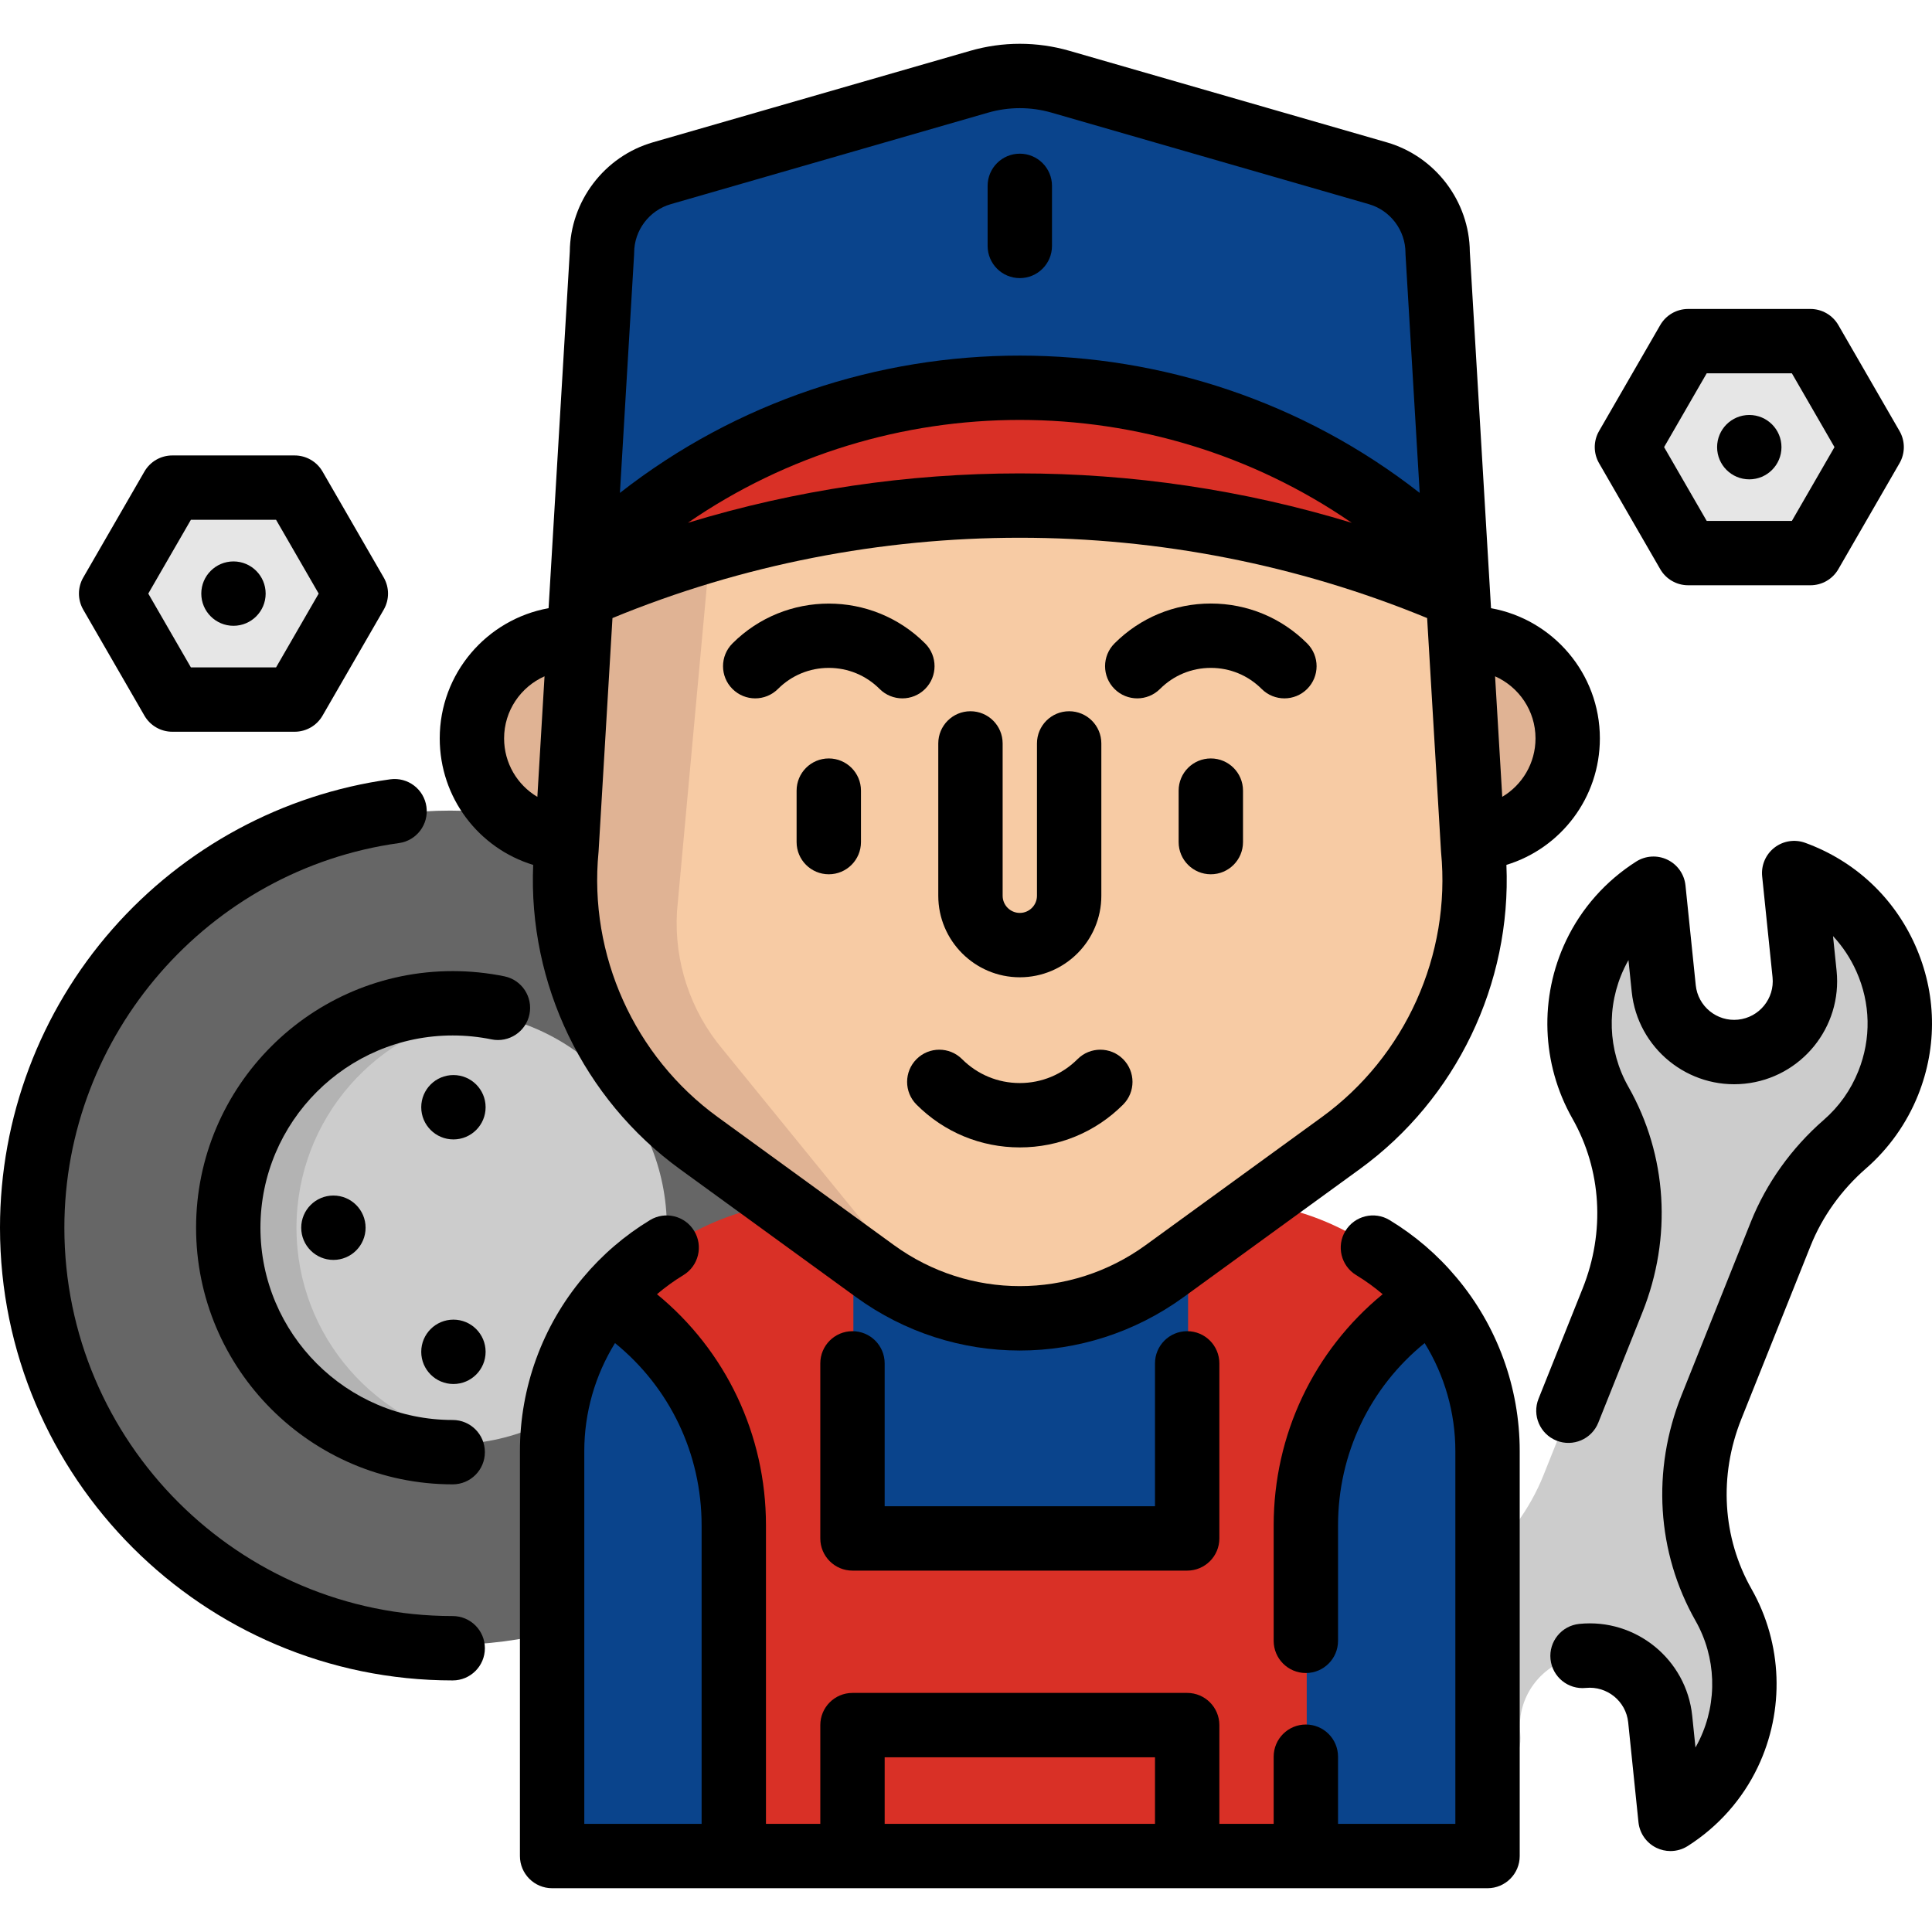 <?xml version="1.0" encoding="UTF-8" standalone="no"?>
<!-- Generator: Adobe Illustrator 19.0.0, SVG Export Plug-In . SVG Version: 6.00 Build 0)  -->

<svg
   xmlns:dc="http://purl.org/dc/elements/1.1/"
   xmlns:rdf="http://www.w3.org/1999/02/22-rdf-syntax-ns#"
   xmlns:svg="http://www.w3.org/2000/svg"
   xmlns="http://www.w3.org/2000/svg"
   xmlns:sodipodi="http://sodipodi.sourceforge.net/DTD/sodipodi-0.dtd"
   xmlns:inkscape="http://www.inkscape.org/namespaces/inkscape"
   version="1.1"
   id="Layer_1"
   x="0px"
   y="0px"
   viewBox="0 0 512 512"
   style="enable-background:new 0 0 512 512;"
   xml:space="preserve"
   inkscape:version="0.48.5 r10040"
   width="100%"
   height="100%"
   sodipodi:docname="card-team.svg"><defs
   id="defs115">
	
	

	
	
</defs><sodipodi:namedview
   pagecolor="#ffffff"
   bordercolor="#666666"
   borderopacity="1"
   objecttolerance="10"
   gridtolerance="10"
   guidetolerance="10"
   inkscape:pageopacity="0"
   inkscape:pageshadow="2"
   inkscape:window-width="1920"
   inkscape:window-height="1017"
   id="namedview113"
   showgrid="false"
   inkscape:zoom="0.65186406"
   inkscape:cx="4.0747724"
   inkscape:cy="10.759342"
   inkscape:window-x="-8"
   inkscape:window-y="-8"
   inkscape:window-maximized="1"
   inkscape:current-layer="Layer_1" />



































<g
   id="g3874"><circle
     id="circle3"
     r="110.542"
     cy="325.36"
     cx="119.309"
     style="fill:#666666;" /><circle
     id="circle5"
     r="57.414"
     cy="325.36"
     cx="119.309"
     style="fill:#CCCCCC;" /><path
     id="path7"
     d="M78.57,325.36c0-28.875,21.319-52.765,49.076-56.804c-2.723-0.397-5.506-0.611-8.339-0.611  c-31.709,0-57.414,25.705-57.414,57.414s25.705,57.414,57.414,57.414c2.833,0,5.615-0.214,8.339-0.61  C99.889,378.125,78.57,354.236,78.57,325.36z"
     style="fill:#B3B3B3;" /><path
     id="path9"
     d="M440.197,455.57l2.721,26.445c6.512-4.141,11.954-10.064,15.452-17.406  c6.145-12.896,5.23-27.117-0.989-38.578c-8.89-16.379-10.574-35.706-3.655-53.01l18.576-46.45  c3.639-9.099,9.599-17.006,16.964-23.468c4.854-4.26,8.805-9.693,11.368-16.101c8.871-22.182-2.307-47.405-24.928-55.635  l2.753,26.751c1.061,10.306-6.434,19.52-16.74,20.581l0,0c-10.306,1.061-19.52-6.434-20.581-16.74l-2.721-26.445  c-6.512,4.141-11.954,10.064-15.452,17.406c-6.145,12.896-5.23,27.117,0.989,38.578c8.89,16.379,10.574,35.706,3.655,53.01  l-11.734,29.342l-6.842,17.108c-3.639,9.099-9.599,17.006-16.964,23.468c-4.854,4.26-8.805,9.693-11.368,16.101  c-4.729,11.825-3.761,24.515,1.602,35.033c5.477,10.743,21.807,5.844,20.572-6.151l0,0c-1.061-10.306,6.434-19.52,16.74-20.581  C419.616,438.83,436.11,437.531,440.197,455.57"
     style="fill:#CCCCCC;" /><polygon
     style="fill:#e6e6e6"
     points="480.027,146.573 447.6,146.573 431.387,118.491 447.6,90.409 480.027,90.409 496.24,118.491 "
     id="polygon13" /><polygon
     style="fill:#e6e6e6"
     points="78.322,185.39 45.895,185.39 29.683,157.309 45.895,129.227 78.322,129.227 94.535,157.309 "
     id="polygon15" /><path
     style="fill:#e0b394"
     d="M 150.624,222.186 C 136.523,221.561 125.3,209.928 125.3,195.679 c 0,-14.646 11.872,-26.53 26.53,-26.53 1.319,0 2.615,0.091 3.889,0.284 l -5.095,52.753 z"
     id="path19"
     inkscape:connector-curvature="0" /><path
     style="fill:#e0b394"
     d="m 390.356,222.186 c 14.101,-0.625 25.336,-12.258 25.336,-26.507 0,-14.646 -11.883,-26.53 -26.541,-26.53 -1.319,0 -2.627,0.102 -3.889,0.284 l 5.094,52.753 z"
     id="path21"
     inkscape:connector-curvature="0" /><path
     id="path23"
     d="M324.121,318.309H216.878c-38.84,0-70.328,31.486-70.328,70.328v103.231h247.897V388.637  C394.448,349.795,362.961,318.309,324.121,318.309z"
     style="fill:#d93026;fill-opacity:1" /><rect
     id="rect25"
     height="110.462"
     width="88.697"
     style="fill:#0a448c;fill-opacity:1"
     y="297.239"
     x="226.155" /><path
     id="path27"
     d="M260.209,318.309h-43.332c-38.84,0-70.328,31.486-70.328,70.328v103.231h43.332V388.637  C189.882,349.795,221.369,318.309,260.209,318.309z"
     style="fill:#d93026;fill-opacity:1" /><path
     id="path29"
     d="M232.116,336.861l-46.679-33.914c-24.667-17.921-38.011-47.558-35.079-77.907l8.096-83.782  c5.577-57.704,54.068-101.736,112.04-101.736l0,0c57.973,0,106.464,44.031,112.04,101.736l8.096,83.782  c2.933,30.349-10.411,59.984-35.079,77.907l-46.679,33.914C285.99,353.488,255.001,353.488,232.116,336.861z"
     style="fill:#F7CBA4;" /><path
     id="path31"
     d="M179.407,241.552c-0.785,13.27,3.537,26.325,12.088,36.502l48.787,59.95  c2.547,3.036,5.436,5.583,8.563,7.619c-5.868-2.047-11.508-4.981-16.727-8.767l-46.68-33.91  c-24.665-17.921-38.003-47.555-35.069-77.906l8.085-83.785c5.527-57.141,53.127-100.876,110.36-101.706  c-35.251,0.853-75.169,34.08-77.25,69.468L179.407,241.552z"
     style="fill:#E0B394;" /><path
     id="path33"
     d="M386.197,150.601c-47.794-47.783-117.797-59.836-176.78-36.138  c-19.889,7.983-38.515,20.025-54.628,36.138l4.969-83.591c0-9.791,6.47-18.388,15.875-21.094l49.739-14.351l34.353-9.905  c7.039-2.024,14.51-2.024,21.549,0l84.08,24.255c9.404,2.706,15.875,11.303,15.875,21.094L386.197,150.601z"
     style="fill:#0a448c;fill-opacity:1" /><path
     id="path35"
     d="M209.416,114.462c-19.889,7.983-38.515,20.025-54.628,36.138l4.969-83.591  c0-9.791,6.47-18.388,15.875-21.094l49.739-14.351C216.842,50.691,208.052,79.347,209.416,114.462z"
     style="fill:#0a448c;fill-opacity:1" /><path
     id="path37"
     d="M386.197,150.601l0.432,7.244l-0.273,0.011c-73.937-31.988-157.801-31.988-231.727,0l-0.273-0.011  l0.432-7.244C218.684,86.704,322.289,86.704,386.197,150.601z"
     style="fill:#d93026;fill-opacity:1" /><path
     id="path39"
     d="M394.444,384.531v107.335h-48.147v-87.64c0-24.369,12.543-47.032,33.182-59.996l0.216-0.182  C388.906,355,394.444,369.123,394.444,384.531z"
     style="fill:#0a448c;fill-opacity:1" /><path
     id="path41"
     d="M194.694,404.227v87.64h-48.147V384.531c0-15.408,5.538-29.532,14.749-40.482l0.216,0.182  C182.162,357.194,194.694,379.858,194.694,404.227z"
     style="fill:#0a448c;fill-opacity:1" /><path
     id="path43"
     d="M285.564,280.678c-4.088,4.088-9.524,6.34-15.305,6.34c-5.781,0-11.217-2.252-15.305-6.34  c-3.331-3.331-8.731-3.331-12.062,0c-3.331,3.331-3.331,8.73,0,12.061c7.31,7.311,17.029,11.336,27.366,11.336  c10.338,0,20.057-4.026,27.367-11.336c3.331-3.331,3.331-8.731-0.001-12.061C294.296,277.347,288.896,277.348,285.564,280.678z" /><path
     id="path45"
     d="M219.637,200.995c-4.71,0-8.529,3.819-8.529,8.529v13.641c0,4.71,3.819,8.529,8.529,8.529c4.71,0,8.529-3.819,8.529-8.529  v-13.641C228.166,204.814,224.347,200.995,219.637,200.995z" /><path
     id="path47"
     d="M320.883,159.941c-9.644,0-18.711,3.756-25.53,10.574c-3.331,3.331-3.331,8.731,0.001,12.061  c3.33,3.332,8.73,3.331,12.061,0c3.597-3.598,8.38-5.579,13.468-5.579c5.088,0,9.87,1.981,13.467,5.579  c1.666,1.666,3.848,2.498,6.031,2.498c2.182,0,4.366-0.832,6.03-2.498c3.332-3.331,3.332-8.73,0.001-12.061  C339.592,163.697,330.526,159.941,320.883,159.941z" /><path
     id="path49"
     d="M245.167,170.516c-14.076-14.078-36.982-14.077-51.059,0c-3.331,3.331-3.331,8.731,0,12.061  c3.331,3.331,8.731,3.331,12.061,0c3.598-3.598,8.381-5.579,13.468-5.579c5.088,0,9.872,1.981,13.468,5.579  c1.665,1.665,3.848,2.498,6.03,2.498c2.182,0,4.365-0.832,6.03-2.498C248.498,179.246,248.498,173.846,245.167,170.516z" /><path
     id="path51"
     d="M320.881,200.995c-4.711,0-8.529,3.819-8.529,8.529v13.641c0,4.71,3.817,8.529,8.529,8.529c4.711,0,8.529-3.819,8.529-8.529  v-13.641C329.41,204.814,325.591,200.995,320.881,200.995z" /><path
     id="path53"
     d="M270.259,258.99c11.914,0,21.606-9.692,21.606-21.606v-40.369c0-4.71-3.817-8.529-8.529-8.529s-8.529,3.819-8.529,8.529  v40.369c0,2.509-2.04,4.549-4.549,4.549c-2.509,0-4.549-2.04-4.549-4.549v-40.369c0-4.71-3.817-8.529-8.529-8.529  c-4.71,0-8.529,3.819-8.529,8.529v40.369C248.653,249.297,258.345,258.99,270.259,258.99z" /><path
     id="path55"
     d="M270.259,73.703c4.711,0,8.529-3.819,8.529-8.529v-15.92c0-4.71-3.817-8.529-8.529-8.529c-4.711,0-8.529,3.819-8.529,8.529  v15.92C261.731,69.885,265.548,73.703,270.259,73.703z" /><path
     id="path57"
     d="M225.917,352.778c-4.71,0-8.529,3.819-8.529,8.529v46.395c0,4.71,3.819,8.529,8.529,8.529h88.697  c4.711,0,8.529-3.819,8.529-8.529v-46.395c0-4.71-3.817-8.529-8.529-8.529s-8.529,3.819-8.529,8.529v37.867h-71.64v-37.867  C234.446,356.596,230.627,352.778,225.917,352.778z" /><path
     id="path59"
     d="m 368.262,323.339 c -4.028,-2.443 -9.272,-1.159 -11.715,2.869 -2.443,4.028 -1.16,9.272 2.868,11.715 2.477,1.502 4.812,3.193 7.005,5.055 -18.248,14.981 -28.883,37.22 -28.883,61.25 v 30.612 c 0,4.71 3.817,8.529 8.529,8.529 4.712,0 8.529,-3.819 8.529,-8.529 v -30.612 c 0,-18.982 8.462,-36.534 22.952,-48.298 5.28,8.544 8.137,18.456 8.137,28.603 v 98.806 h -31.09 v -17.795 c 0,-4.71 -3.817,-8.529 -8.529,-8.529 -4.712,0 -8.529,3.819 -8.529,8.529 v 17.795 h -14.393 v -26.17 c 0,-4.71 -3.817,-8.529 -8.529,-8.529 h -88.697 c -4.71,0 -8.529,3.819 -8.529,8.529 v 26.17 h -14.4 v -79.111 c 0,-24.037 -10.636,-46.277 -28.883,-61.252 2.189,-1.859 4.525,-3.551 6.999,-5.056 4.025,-2.446 5.306,-7.692 2.859,-11.717 -2.447,-4.025 -7.693,-5.307 -11.717,-2.859 -6.727,4.088 -12.692,9.214 -17.711,15.217 -10.802,12.842 -16.75,29.168 -16.75,45.971 v 107.335 c 0,4.71 3.819,8.529 8.529,8.529 h 79.603 88.697 79.597 c 4.711,0 8.529,-3.819 8.529,-8.529 V 384.533 c 0,-16.802 -5.948,-33.13 -16.734,-45.953 -5.04,-6.029 -11.01,-11.156 -17.744,-15.241 z m -213.419,61.192 c 0,-10.142 2.855,-20.05 8.14,-28.603 14.489,11.759 22.95,29.311 22.95,48.298 v 79.111 h -31.089 v -98.806 z m 79.603,98.807 v -17.642 h 71.64 v 17.642 h -71.64 z"
     inkscape:connector-curvature="0" /><path
     id="path61"
     d="M507.521,250.442c-5.683-12.701-16.028-22.321-29.129-27.088c-2.76-1.005-5.844-0.517-8.16,1.288s-3.54,4.677-3.241,7.6  l2.753,26.751c0.578,5.612-3.517,10.647-9.129,11.225c-5.604,0.586-10.646-3.517-11.224-9.129l-2.722-26.445  c-0.304-2.941-2.107-5.515-4.767-6.802c-2.662-1.288-5.798-1.108-8.294,0.48c-8.073,5.134-14.494,12.373-18.573,20.935  c-7.173,15.055-6.552,32.684,1.663,47.16c7.728,13.618,8.718,30.035,2.717,45.042l-11.689,29.229  c-1.749,4.373,0.379,9.337,4.752,11.086c4.375,1.749,9.337-0.378,11.086-4.752l11.689-29.229c7.937-19.849,6.582-41.642-3.72-59.794  c-5.467-9.635-5.878-21.375-1.1-31.404c0.35-0.733,0.725-1.452,1.126-2.155l0.864,8.4c1.541,14.967,14.978,25.892,29.939,24.35  c14.967-1.54,25.892-14.97,24.351-29.938l-0.945-9.176c2.532,2.708,4.621,5.847,6.184,9.337c3.781,8.449,3.971,17.835,0.534,26.428  c-2.017,5.047-5.104,9.402-9.172,12.943c-8.542,7.437-15.225,16.789-19.326,27.041l-18.365,45.921  c-7.936,19.847-6.582,41.641,3.72,59.794c5.467,9.635,5.878,21.375,1.1,31.406c-0.35,0.733-0.725,1.452-1.126,2.155l-0.864-8.399  c-1.541-14.968-14.975-25.888-29.939-24.351c-4.685,0.482-8.093,4.671-7.611,9.356c0.482,4.685,4.658,8.095,9.358,7.611  c5.611-0.567,10.648,3.518,11.225,9.13l2.722,26.445c0.304,2.941,2.107,5.515,4.768,6.802c1.177,0.57,2.447,0.853,3.716,0.853  c1.595,0,3.187-0.448,4.577-1.333c8.073-5.134,14.494-12.373,18.573-20.934c7.174-15.054,6.552-32.684-1.661-47.16  c-7.729-13.62-8.718-30.036-2.718-45.042l18.365-45.921c3.1-7.751,8.178-14.844,14.688-20.512  c6.043-5.262,10.82-11.996,13.811-19.475C513.489,277.252,513.203,263.142,507.521,250.442z" /><path
     id="path63"
     d="M119.969,428.272c-56.746,0-102.911-46.166-102.911-102.911c0-51.123,38.122-94.946,88.674-101.936  c4.666-0.645,7.925-4.951,7.28-9.617c-0.645-4.666-4.943-7.933-9.617-7.28c-28.432,3.932-54.573,18.033-73.604,39.706  C10.58,268.113,0,296.214,0,325.36c0,66.151,53.818,119.969,119.969,119.969c4.71,0,8.529-3.819,8.529-8.529  S124.679,428.272,119.969,428.272z" /><path
     id="path65"
     d="M140.311,268.801c0.945-4.615-2.031-9.121-6.645-10.066c-4.479-0.917-9.088-1.382-13.697-1.382  c-37.5,0-68.007,30.507-68.007,68.007s30.507,68.007,68.007,68.007c4.71,0,8.529-3.819,8.529-8.529s-3.819-8.529-8.529-8.529  c-28.094,0-50.95-22.855-50.95-50.95c0-28.094,22.855-50.95,50.95-50.95c3.464,0,6.921,0.348,10.278,1.035  C134.862,276.391,139.367,273.414,140.311,268.801z" /><path
     id="path67"
     d="M439.981,150.837c1.524,2.638,4.338,4.264,7.386,4.264h32.427c3.048,0,5.862-1.626,7.386-4.264l16.213-28.082  c1.524-2.638,1.524-5.89,0-8.529L487.18,86.145c-1.524-2.638-4.338-4.264-7.386-4.264h-32.427c-3.048,0-5.862,1.626-7.386,4.264  l-16.213,28.082c-1.524,2.638-1.524,5.89,0,8.529L439.981,150.837z M452.291,98.938h22.578l11.29,19.553l-11.29,19.553h-22.578  l-11.29-19.553L452.291,98.938z" /><path
     id="path69"
     d="M38.276,189.655c1.524,2.638,4.338,4.264,7.386,4.264h32.427c3.048,0,5.862-1.626,7.386-4.264l16.213-28.082  c1.524-2.638,1.524-5.89,0-8.529l-16.213-28.082c-1.524-2.638-4.338-4.264-7.386-4.264H45.662c-3.048,0-5.862,1.626-7.386,4.264  l-16.213,28.082c-1.524,2.638-1.524,5.89,0,8.529L38.276,189.655z M50.586,137.755h22.578l11.29,19.553l-11.29,19.553H50.586  l-11.29-19.553L50.586,137.755z" /><path
     id="path71"
     d="M141.299,229.207c-1.35,31.477,13.253,62.012,38.891,80.633l46.68,33.921c12.975,9.429,28.177,14.143,43.387,14.142  c15.205,0,30.417-4.715,43.397-14.142l46.68-33.921c25.635-18.625,40.232-49.162,38.881-80.637  c14.412-4.394,24.767-17.774,24.767-33.529c0-17.207-12.469-31.548-28.845-34.494l-5.616-94.452  c-0.122-13.391-9.147-25.297-22.033-29.013l-84.085-24.25c-8.597-2.48-17.683-2.48-26.278,0l-84.091,24.25  C160.147,41.43,151.121,53.335,151,66.727l-5.62,94.45c-16.377,2.942-28.846,17.286-28.846,34.496  C116.533,211.439,126.887,224.818,141.299,229.207z M350.308,296.04l-46.679,33.92c-19.963,14.499-46.78,14.5-66.732,0.001  l-46.682-33.922c-22.125-16.069-34.235-42.961-31.603-70.184c0.01-0.105,0.018-0.209,0.024-0.314l3.674-61.748  c68.885-28.381,147.001-28.381,215.895,0l3.672,61.749c0.006,0.105,0.015,0.209,0.024,0.314  C384.533,253.075,372.428,279.969,350.308,296.04z M182.289,138.552c52.751-36.356,123.18-36.354,175.937,0  C301.017,121.09,239.492,121.092,182.289,138.552z M406.926,195.673c0,6.583-3.521,12.355-8.815,15.494l-1.899-31.936  C402.514,182.036,406.926,188.345,406.926,195.673z M168.055,67.002c0-5.946,3.99-11.251,9.704-12.897l84.091-24.251  c2.752-0.794,5.582-1.191,8.413-1.191s5.662,0.397,8.413,1.191l84.085,24.251c5.713,1.648,9.703,6.951,9.703,12.897  c0,0.168,0.006,0.338,0.016,0.506l3.754,63.118C314.2,82.11,226.309,82.108,164.284,130.625l3.755-63.117  C168.049,67.34,168.055,67.171,168.055,67.002z M144.306,179.227l-1.9,31.947c-5.295-3.136-8.815-8.911-8.815-15.499  C133.59,188.342,138.003,182.031,144.306,179.227z" /><circle
     id="circle73"
     r="8.529"
     cy="118.502"
     cx="463.579" /><circle
     id="circle75"
     r="8.529"
     cy="157.313"
     cx="61.872" /><circle
     id="circle77"
     r="8.529"
     cy="293.429"
     cx="120.162" /><circle
     id="circle79"
     r="8.529"
     cy="325.36"
     cx="88.356" /><circle
     id="circle81"
     r="8.529"
     cy="358.246"
     cx="120.162" /></g>
<g
   id="g83">
</g>
<g
   id="g85">
</g>
<g
   id="g87">
</g>
<g
   id="g89">
</g>
<g
   id="g91">
</g>
<g
   id="g93">
</g>
<g
   id="g95">
</g>
<g
   id="g97">
</g>
<g
   id="g99">
</g>
<g
   id="g101">
</g>
<g
   id="g103">
</g>
<g
   id="g105">
</g>
<g
   id="g107">
</g>
<g
   id="g109">
</g>
<g
   id="g111">
</g>
</svg>